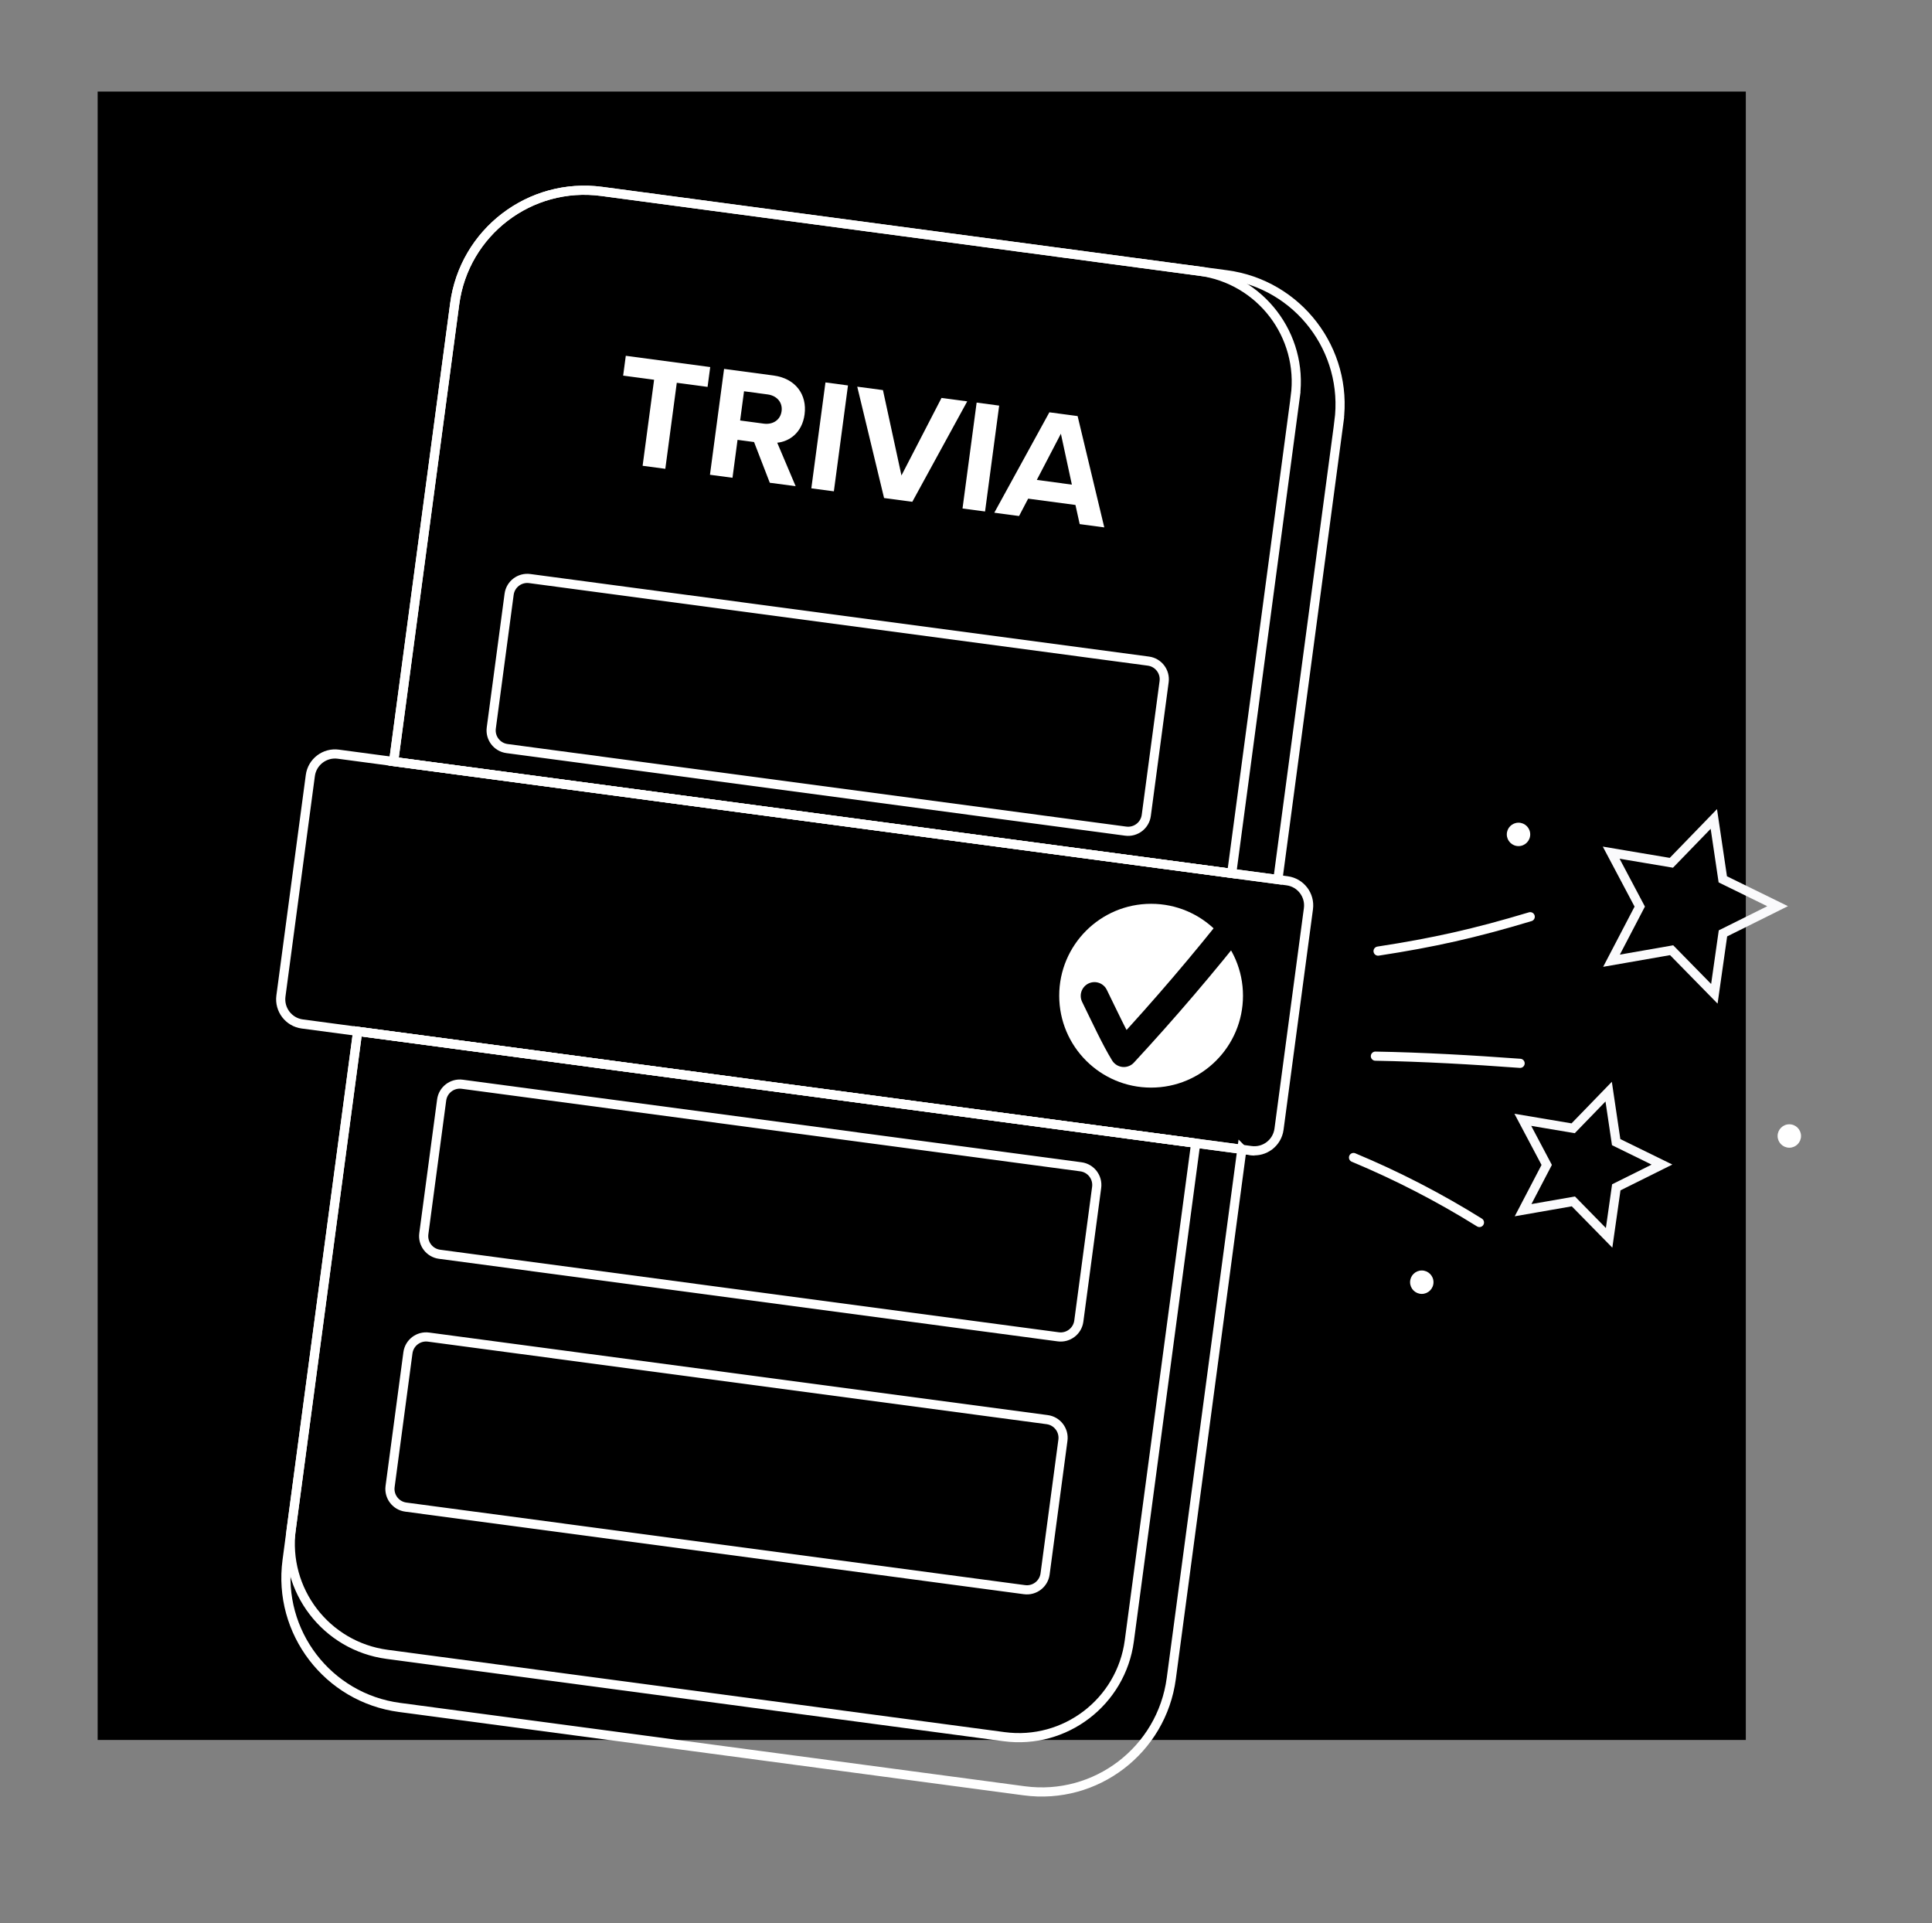 <svg width="211" height="210" viewBox="0 0 211 210" fill="none" xmlns="http://www.w3.org/2000/svg">
<rect x="0" y="0" width="211" height="210" fill="#808080" stroke="none"/>
<rect width="180" height="180" transform="translate(10.665 10)" fill="black"/>
<path d="M141.465 43.301L134.518 95.372L42.991 83.16L49.66 33.172C50.704 25.35 57.889 19.857 65.711 20.901L131.005 29.613C137.668 30.502 142.354 36.631 141.464 43.301L141.465 43.301Z" stroke="white" stroke-miterlimit="10"/>
<path d="M130.587 124.832L123.336 179.18C122.446 185.85 116.317 190.529 109.654 189.64L42.277 180.651C35.607 179.761 30.92 173.638 31.81 166.968L39.061 112.621L130.587 124.833V124.832Z" stroke="white" stroke-miterlimit="10"/>
<path d="M135.629 125.505L127.92 183.288C126.877 191.103 119.692 196.596 111.87 195.552L43.624 186.447C35.803 185.404 30.309 178.218 31.352 170.404L39.061 112.621L135.63 125.506L135.629 125.505Z" stroke="white" stroke-miterlimit="10"/>
<path d="M146.23 46.057L139.56 96.045L42.991 83.16L49.66 33.172C50.704 25.35 57.889 19.857 65.711 20.901L133.957 30.006C141.779 31.049 147.272 38.235 146.229 46.057H146.23Z" stroke="white" stroke-miterlimit="10"/>
<path d="M125.419 72.192L57.85 63.177C56.755 63.031 55.749 63.8 55.603 64.894L53.655 79.495C53.509 80.59 54.278 81.596 55.373 81.742L122.942 90.758C124.037 90.904 125.043 90.135 125.189 89.04L127.137 74.439C127.283 73.344 126.514 72.338 125.419 72.192Z" stroke="white" stroke-linejoin="round"/>
<path d="M142.898 99.229L139.686 123.303C139.487 124.793 138.126 125.839 136.636 125.641L33.011 111.815C31.528 111.617 30.482 110.249 30.681 108.759L33.893 84.685C34.091 83.203 35.459 82.157 36.942 82.354L140.567 96.18C142.057 96.379 143.096 97.746 142.898 99.229L142.898 99.229Z" stroke="white" stroke-linejoin="round"/>
<path d="M118.051 127.413L50.482 118.397C49.387 118.251 48.381 119.02 48.235 120.115L46.287 134.716C46.141 135.811 46.91 136.817 48.005 136.963L115.574 145.978C116.669 146.125 117.675 145.355 117.821 144.261L119.769 129.66C119.915 128.565 119.146 127.559 118.051 127.413Z" stroke="white" stroke-linejoin="round"/>
<path d="M114.367 155.022L46.798 146.007C45.703 145.861 44.697 146.63 44.551 147.725L42.603 162.325C42.457 163.42 43.226 164.426 44.321 164.572L111.89 173.588C112.985 173.734 113.991 172.965 114.137 171.87L116.085 157.269C116.231 156.174 115.462 155.168 114.367 155.022Z" stroke="white" stroke-linejoin="round"/>
<path d="M125.716 118.764C131.258 118.764 135.751 114.271 135.751 108.729C135.751 103.186 131.258 98.693 125.716 98.693C120.173 98.693 115.68 103.186 115.68 108.729C115.68 114.271 120.173 118.764 125.716 118.764Z" fill="white"/>
<path d="M119.53 108.745C120.656 111.038 121.711 113.34 122.737 115.016C127.178 110.218 131.427 105.242 135.469 100.104" stroke="black" stroke-width="3" stroke-linecap="round" stroke-linejoin="round"/>
<path d="M71.436 41.469L68.056 41.018L68.345 38.852L77.566 40.082L77.277 42.248L73.914 41.8L72.661 51.194L70.182 50.864L71.436 41.469Z" fill="white"/>
<path d="M82.353 48.27L80.55 48.03L79.998 52.172L77.537 51.844L79.079 40.283L84.486 41.005C86.895 41.327 88.158 43.1 87.871 45.25C87.598 47.295 86.17 48.216 84.884 48.344L86.896 53.094L84.072 52.717L82.354 48.272L82.353 48.27ZM83.84 43.071L81.258 42.726L80.832 45.916L83.414 46.261C84.402 46.392 85.231 45.868 85.36 44.897C85.49 43.926 84.828 43.203 83.84 43.071Z" fill="white"/>
<path d="M90.15 41.762L92.611 42.09L91.069 53.651L88.608 53.323L90.15 41.762Z" fill="white"/>
<path d="M93.623 42.225L96.43 42.599L98.451 51.919L102.826 43.453L105.634 43.827L99.637 54.794L96.552 54.383L93.622 42.225L93.623 42.225Z" fill="white"/>
<path d="M106.662 43.963L109.123 44.292L107.581 55.852L105.12 55.524L106.662 43.963Z" fill="white"/>
<path d="M117.454 55.141L112.288 54.452L111.295 56.348L108.591 55.987L114.605 45.023L117.69 45.435L120.602 57.59L117.916 57.231L117.454 55.141H117.454ZM113.232 52.407L117.062 52.919L115.863 47.361L113.232 52.408V52.407Z" fill="white"/>
<path d="M150.505 103.859C156.556 102.93 161.092 101.918 167.12 100.104" stroke="white" stroke-linecap="round" stroke-linejoin="bevel"/>
<path d="M150.211 115.33C155.384 115.421 160.766 115.727 166.016 116.114" stroke="white" stroke-linecap="round" stroke-linejoin="bevel"/>
<path d="M147.823 126.398C152.604 128.394 157.209 130.77 161.575 133.494" stroke="white" stroke-linecap="round" stroke-linejoin="bevel"/>
<path d="M155.278 141.292C155.984 141.292 156.556 140.719 156.556 140.013C156.556 139.307 155.984 138.734 155.278 138.734C154.572 138.734 153.999 139.307 153.999 140.013C153.999 140.719 154.572 141.292 155.278 141.292Z" fill="white"/>
<path d="M195.417 125.327C196.123 125.327 196.696 124.754 196.696 124.048C196.696 123.342 196.123 122.77 195.417 122.77C194.711 122.77 194.138 123.342 194.138 124.048C194.138 124.754 194.711 125.327 195.417 125.327Z" fill="white"/>
<path d="M165.842 92.393C166.548 92.393 167.12 91.821 167.12 91.115C167.12 90.408 166.548 89.836 165.842 89.836C165.135 89.836 164.563 90.408 164.563 91.115C164.563 91.821 165.135 92.393 165.842 92.393Z" fill="white"/>
<path d="M171.833 131.19L166.341 132.149L168.921 127.207L166.312 122.28L171.809 123.206L175.688 119.203L176.506 124.718L181.513 127.17L176.521 129.652L175.736 135.171L171.833 131.19Z" stroke="#FAFAFC" stroke-miterlimit="10" stroke-linecap="square"/>
<path d="M182.564 103.762L175.998 104.908L179.082 98.998L175.962 93.108L182.536 94.215L187.174 89.428L188.152 96.022L194.138 98.954L188.17 101.922L187.231 108.521L182.564 103.762Z" stroke="#FAFAFC" stroke-miterlimit="10" stroke-linecap="square"/>
</svg>

